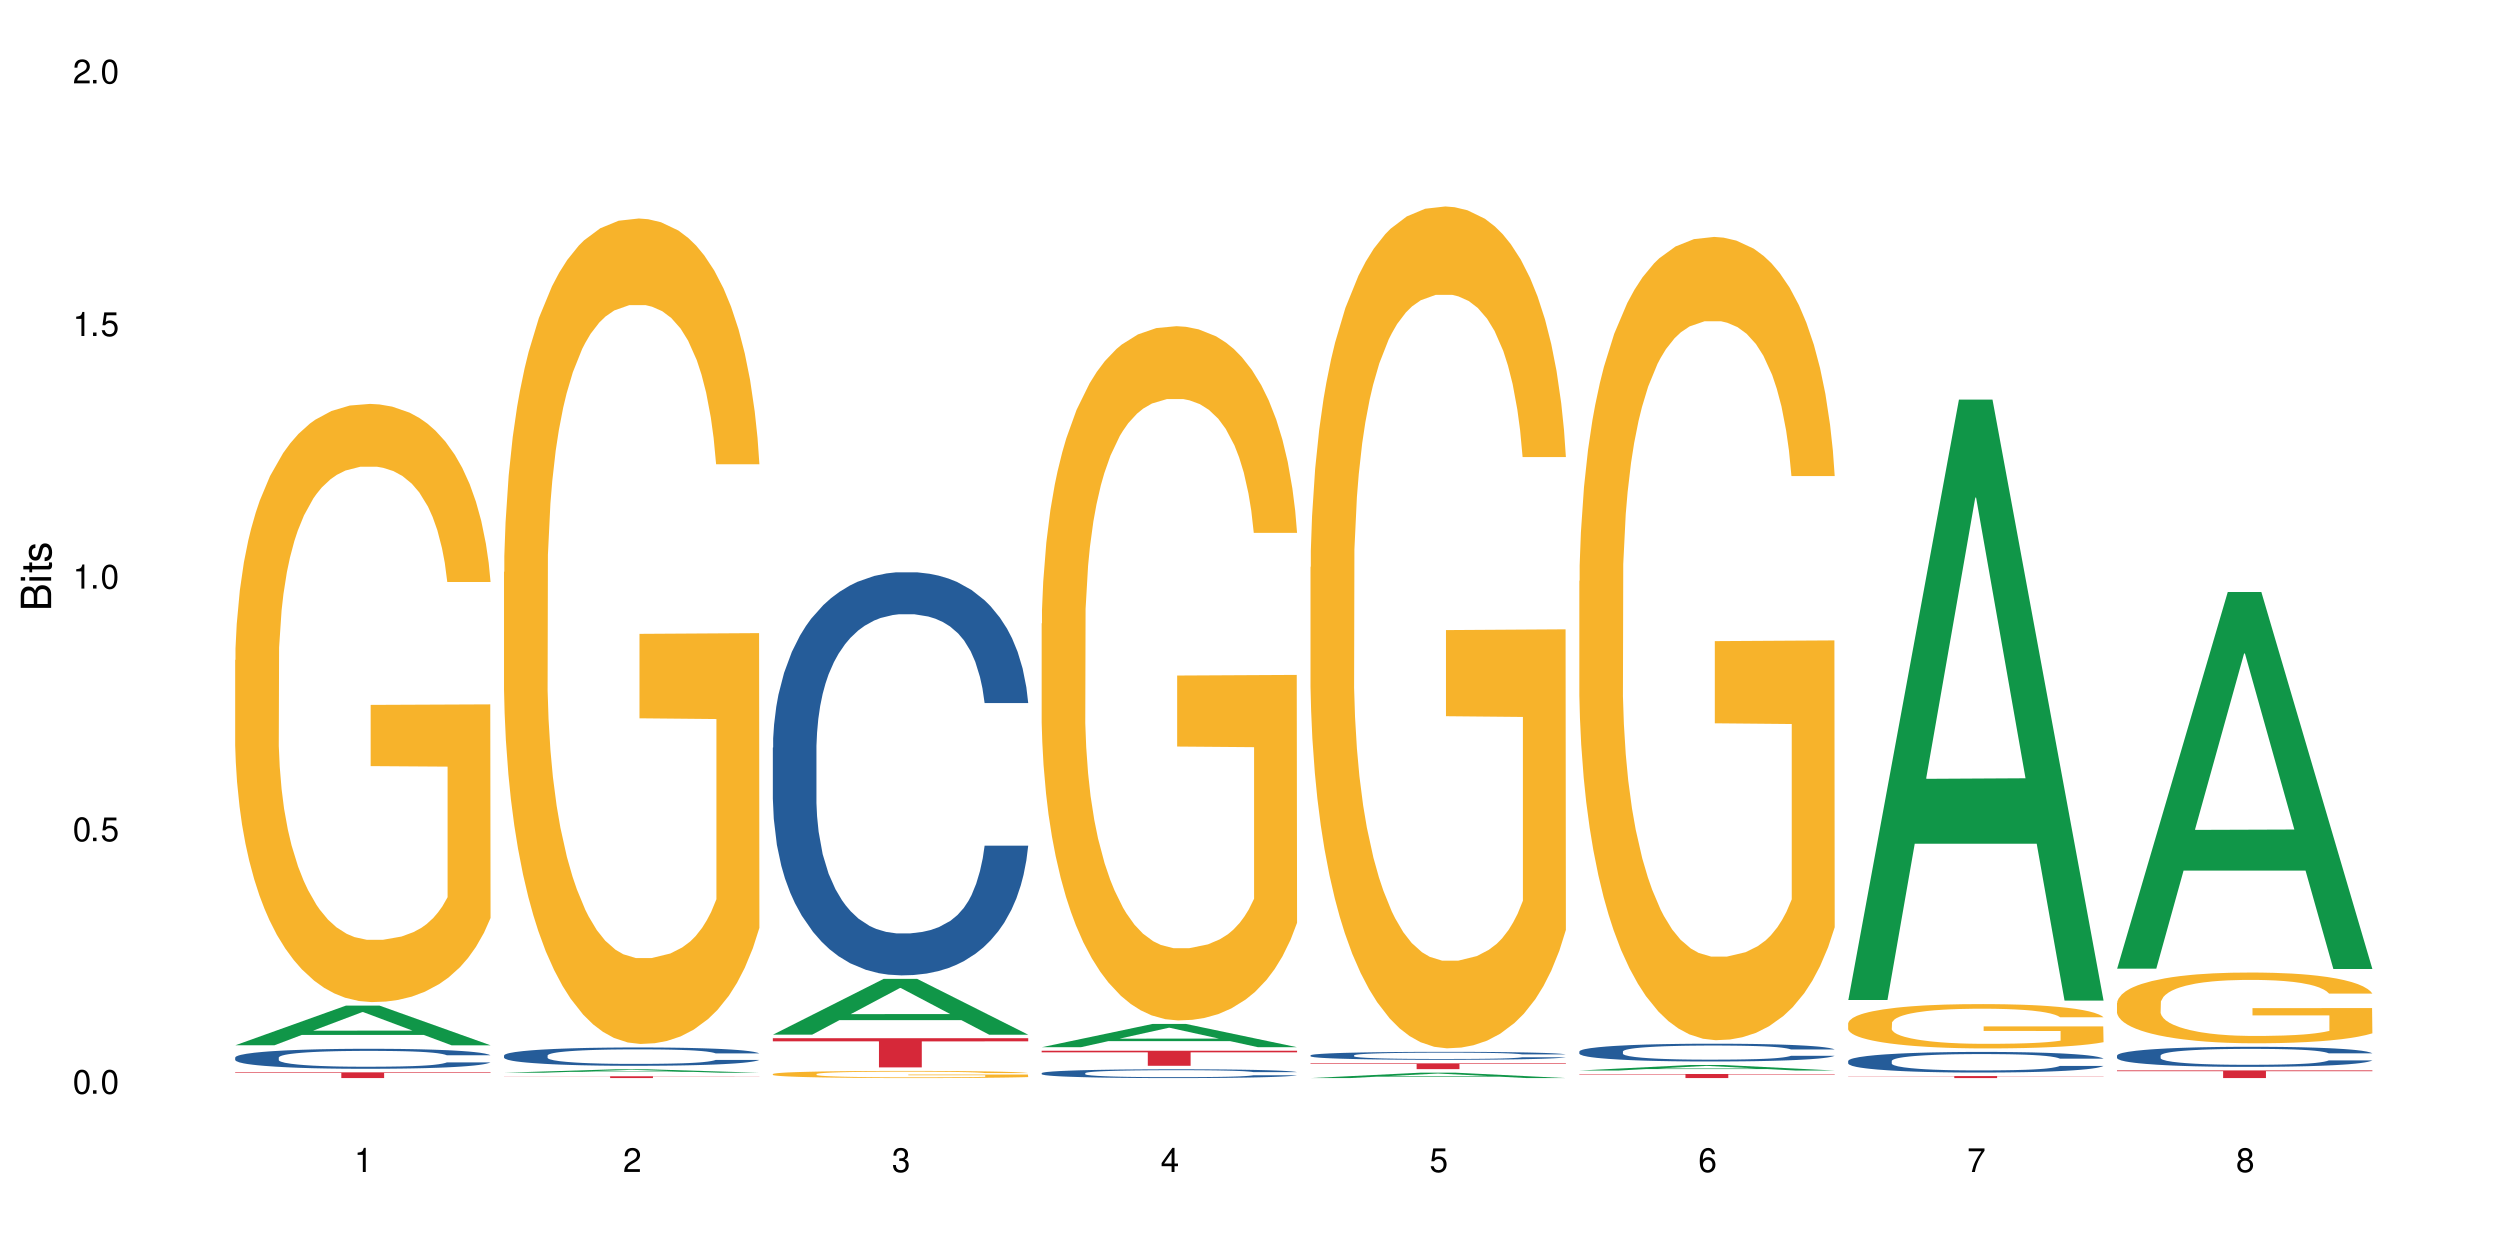 <?xml version="1.0" encoding="UTF-8"?>
<svg xmlns="http://www.w3.org/2000/svg" xmlns:xlink="http://www.w3.org/1999/xlink" width="720" height="360" viewBox="0 0 720 360">
<defs>
<g>
<g id="glyph-0-0">
</g>
<g id="glyph-0-1">
<path d="M 2.641 -6.938 C 2 -6.938 1.422 -6.656 1.078 -6.172 C 0.641 -5.562 0.406 -4.641 0.406 -3.359 C 0.406 -1.016 1.188 0.219 2.641 0.219 C 4.078 0.219 4.859 -1.016 4.859 -3.297 C 4.859 -4.641 4.656 -5.547 4.203 -6.172 C 3.844 -6.656 3.281 -6.938 2.641 -6.938 Z M 2.641 -6.188 C 3.547 -6.188 4 -5.25 4 -3.375 C 4 -1.406 3.562 -0.484 2.625 -0.484 C 1.734 -0.484 1.281 -1.438 1.281 -3.344 C 1.281 -5.25 1.734 -6.188 2.641 -6.188 Z M 2.641 -6.188 "/>
</g>
<g id="glyph-0-2">
<path d="M 1.828 -1 L 0.828 -1 L 0.828 0 L 1.828 0 Z M 1.828 -1 "/>
</g>
<g id="glyph-0-3">
<path d="M 4.562 -6.797 L 1.062 -6.797 L 0.547 -3.094 L 1.328 -3.094 C 1.719 -3.562 2.047 -3.734 2.578 -3.734 C 3.484 -3.734 4.062 -3.109 4.062 -2.094 C 4.062 -1.125 3.484 -0.531 2.578 -0.531 C 1.828 -0.531 1.375 -0.906 1.188 -1.672 L 0.328 -1.672 C 0.453 -1.109 0.547 -0.844 0.75 -0.594 C 1.125 -0.078 1.828 0.219 2.594 0.219 C 3.969 0.219 4.922 -0.781 4.922 -2.219 C 4.922 -3.562 4.031 -4.484 2.719 -4.484 C 2.25 -4.484 1.859 -4.359 1.469 -4.062 L 1.734 -5.969 L 4.562 -5.969 Z M 4.562 -6.797 "/>
</g>
<g id="glyph-0-4">
<path d="M 2.484 -4.938 L 2.484 0 L 3.328 0 L 3.328 -6.938 L 2.766 -6.938 C 2.469 -5.875 2.281 -5.734 0.984 -5.562 L 0.984 -4.938 Z M 2.484 -4.938 "/>
</g>
<g id="glyph-0-5">
<path d="M 4.859 -0.828 L 1.281 -0.828 C 1.359 -1.406 1.672 -1.781 2.5 -2.281 L 3.469 -2.828 C 4.406 -3.344 4.906 -4.062 4.906 -4.906 C 4.906 -5.484 4.672 -6.031 4.266 -6.406 C 3.859 -6.766 3.375 -6.938 2.719 -6.938 C 1.859 -6.938 1.219 -6.625 0.844 -6.031 C 0.609 -5.672 0.5 -5.234 0.484 -4.531 L 1.328 -4.531 C 1.359 -5.016 1.406 -5.281 1.531 -5.516 C 1.75 -5.938 2.188 -6.203 2.703 -6.203 C 3.469 -6.203 4.031 -5.641 4.031 -4.891 C 4.031 -4.344 3.719 -3.859 3.125 -3.516 L 2.234 -3 C 0.812 -2.172 0.406 -1.531 0.328 -0.016 L 4.859 -0.016 Z M 4.859 -0.828 "/>
</g>
<g id="glyph-0-6">
<path d="M 2.125 -3.188 L 2.578 -3.188 C 3.5 -3.188 3.984 -2.766 3.984 -1.922 C 3.984 -1.062 3.469 -0.531 2.594 -0.531 C 1.656 -0.531 1.203 -1 1.156 -2.016 L 0.312 -2.016 C 0.344 -1.453 0.438 -1.094 0.609 -0.781 C 0.953 -0.109 1.625 0.219 2.547 0.219 C 3.953 0.219 4.859 -0.625 4.859 -1.938 C 4.859 -2.828 4.516 -3.297 3.703 -3.594 C 4.344 -3.844 4.656 -4.328 4.656 -5.031 C 4.656 -6.219 3.875 -6.938 2.578 -6.938 C 1.203 -6.938 0.484 -6.172 0.453 -4.703 L 1.297 -4.703 C 1.312 -5.125 1.344 -5.359 1.453 -5.578 C 1.641 -5.969 2.062 -6.203 2.594 -6.203 C 3.344 -6.203 3.797 -5.75 3.797 -5 C 3.797 -4.516 3.609 -4.219 3.25 -4.047 C 3.016 -3.953 2.703 -3.922 2.125 -3.906 Z M 2.125 -3.188 "/>
</g>
<g id="glyph-0-7">
<path d="M 3.141 -1.672 L 3.141 0 L 3.984 0 L 3.984 -1.672 L 4.984 -1.672 L 4.984 -2.438 L 3.984 -2.438 L 3.984 -6.938 L 3.359 -6.938 L 0.266 -2.578 L 0.266 -1.672 Z M 3.141 -2.438 L 1 -2.438 L 3.141 -5.5 Z M 3.141 -2.438 "/>
</g>
<g id="glyph-0-8">
<path d="M 4.781 -5.125 C 4.609 -6.266 3.891 -6.938 2.844 -6.938 C 2.094 -6.938 1.422 -6.578 1.031 -5.953 C 0.594 -5.266 0.406 -4.422 0.406 -3.172 C 0.406 -2 0.578 -1.25 0.984 -0.641 C 1.359 -0.078 1.953 0.219 2.703 0.219 C 3.984 0.219 4.922 -0.75 4.922 -2.094 C 4.922 -3.375 4.062 -4.281 2.844 -4.281 C 2.172 -4.281 1.641 -4.031 1.281 -3.516 C 1.281 -5.234 1.828 -6.188 2.797 -6.188 C 3.391 -6.188 3.797 -5.797 3.938 -5.125 Z M 2.734 -3.531 C 3.547 -3.531 4.062 -2.953 4.062 -2.031 C 4.062 -1.156 3.484 -0.531 2.703 -0.531 C 1.922 -0.531 1.328 -1.188 1.328 -2.078 C 1.328 -2.938 1.906 -3.531 2.734 -3.531 Z M 2.734 -3.531 "/>
</g>
<g id="glyph-0-9">
<path d="M 4.984 -6.797 L 0.438 -6.797 L 0.438 -5.969 L 4.109 -5.969 C 2.5 -3.656 1.828 -2.234 1.328 0 L 2.219 0 C 2.594 -2.172 3.453 -4.047 4.984 -6.094 Z M 4.984 -6.797 "/>
</g>
<g id="glyph-0-10">
<path d="M 3.75 -3.656 C 4.469 -4.094 4.688 -4.438 4.688 -5.078 C 4.688 -6.172 3.844 -6.938 2.641 -6.938 C 1.438 -6.938 0.594 -6.172 0.594 -5.094 C 0.594 -4.438 0.812 -4.094 1.516 -3.656 C 0.734 -3.266 0.359 -2.703 0.359 -1.922 C 0.359 -0.656 1.281 0.219 2.641 0.219 C 3.984 0.219 4.922 -0.656 4.922 -1.922 C 4.922 -2.703 4.531 -3.266 3.75 -3.656 Z M 2.641 -6.188 C 3.359 -6.188 3.812 -5.75 3.812 -5.062 C 3.812 -4.406 3.344 -3.984 2.641 -3.984 C 1.922 -3.984 1.453 -4.406 1.453 -5.078 C 1.453 -5.75 1.922 -6.188 2.641 -6.188 Z M 2.641 -3.266 C 3.484 -3.266 4.062 -2.719 4.062 -1.906 C 4.062 -1.078 3.484 -0.531 2.625 -0.531 C 1.797 -0.531 1.219 -1.094 1.219 -1.906 C 1.219 -2.719 1.781 -3.266 2.641 -3.266 Z M 2.641 -3.266 "/>
</g>
<g id="glyph-1-0">
</g>
<g id="glyph-1-1">
<path d="M 0 -0.953 L 0 -4.891 C 0 -5.719 -0.234 -6.344 -0.734 -6.797 C -1.188 -7.234 -1.812 -7.469 -2.5 -7.469 C -3.547 -7.469 -4.188 -7 -4.625 -5.875 C -4.984 -6.688 -5.625 -7.094 -6.531 -7.094 C -7.172 -7.094 -7.734 -6.859 -8.141 -6.391 C -8.562 -5.922 -8.75 -5.344 -8.75 -4.5 L -8.75 -0.953 Z M -4.984 -2.062 L -7.766 -2.062 L -7.766 -4.219 C -7.766 -4.844 -7.688 -5.203 -7.453 -5.5 C -7.219 -5.812 -6.859 -5.969 -6.375 -5.969 C -5.891 -5.969 -5.531 -5.812 -5.297 -5.5 C -5.062 -5.203 -4.984 -4.844 -4.984 -4.219 Z M -0.984 -2.062 L -4 -2.062 L -4 -4.781 C -4 -5.766 -3.438 -6.359 -2.484 -6.359 C -1.547 -6.359 -0.984 -5.766 -0.984 -4.781 Z M -0.984 -2.062 "/>
</g>
<g id="glyph-1-2">
<path d="M -6.281 -1.797 L -6.281 -0.797 L 0 -0.797 L 0 -1.797 Z M -8.75 -1.797 L -8.75 -0.797 L -7.484 -0.797 L -7.484 -1.797 Z M -8.75 -1.797 "/>
</g>
<g id="glyph-1-3">
<path d="M -6.281 -3.047 L -6.281 -2.016 L -8.016 -2.016 L -8.016 -1.016 L -6.281 -1.016 L -6.281 -0.172 L -5.469 -0.172 L -5.469 -1.016 L -0.719 -1.016 C -0.078 -1.016 0.281 -1.453 0.281 -2.234 C 0.281 -2.5 0.25 -2.719 0.188 -3.047 L -0.641 -3.047 C -0.609 -2.906 -0.594 -2.766 -0.594 -2.562 C -0.594 -2.141 -0.719 -2.016 -1.156 -2.016 L -5.469 -2.016 L -5.469 -3.047 Z M -6.281 -3.047 "/>
</g>
<g id="glyph-1-4">
<path d="M -4.531 -5.25 C -5.766 -5.25 -6.469 -4.422 -6.469 -2.969 C -6.469 -1.516 -5.719 -0.562 -4.547 -0.562 C -3.562 -0.562 -3.094 -1.062 -2.734 -2.562 L -2.516 -3.484 C -2.344 -4.188 -2.094 -4.469 -1.641 -4.469 C -1.047 -4.469 -0.641 -3.875 -0.641 -3 C -0.641 -2.453 -0.797 -2 -1.062 -1.75 C -1.25 -1.594 -1.422 -1.531 -1.875 -1.469 L -1.875 -0.406 C -0.422 -0.453 0.281 -1.266 0.281 -2.922 C 0.281 -4.5 -0.5 -5.516 -1.719 -5.516 C -2.656 -5.516 -3.172 -4.984 -3.469 -3.734 L -3.703 -2.766 C -3.891 -1.953 -4.156 -1.609 -4.594 -1.609 C -5.188 -1.609 -5.547 -2.125 -5.547 -2.938 C -5.547 -3.75 -5.203 -4.172 -4.531 -4.203 Z M -4.531 -5.25 "/>
</g>
</g>
</defs>
<rect x="-72" y="-36" width="864" height="432" fill="rgb(100%, 100%, 100%)" fill-opacity="1"/>
<path fill-rule="nonzero" fill="rgb(6.275%, 58.824%, 28.235%)" fill-opacity="1" d="M 67.73 301.035 L 67.809 301.027 L 99.637 289.613 L 109.301 289.613 L 141.281 301.047 L 130.047 301.047 L 122.031 298.062 L 86.906 298.062 L 79.047 301.035 L 67.73 301.035 L 90.285 296.828 L 118.809 296.816 L 104.586 291.48 L 104.43 291.469 L 104.27 291.504 L 90.207 296.816 L 90.285 296.828 Z M 67.73 301.035 "/>
<path fill-rule="nonzero" fill="rgb(14.51%, 36.078%, 60%)" fill-opacity="1" d="M 67.73 304.562 L 67.82 304.559 L 67.82 304.43 L 68.09 304.23 L 68.719 303.977 L 69.344 303.805 L 70.961 303.492 L 73.203 303.191 L 75.535 302.961 L 77.238 302.824 L 78.766 302.719 L 82.262 302.523 L 84.504 302.426 L 86.926 302.336 L 89.887 302.246 L 92.039 302.191 L 96.883 302.109 L 100.469 302.07 L 103.25 302.055 L 109.262 302.055 L 112.848 302.078 L 115.449 302.102 L 118.32 302.145 L 120.742 302.191 L 124.957 302.309 L 128.727 302.457 L 130.43 302.539 L 133.121 302.703 L 135.184 302.859 L 136.617 303 L 138.234 303.191 L 139.668 303.43 L 140.746 303.699 L 141.281 303.926 L 128.727 303.926 L 128.098 303.715 L 127.379 303.551 L 126.035 303.336 L 124.688 303.184 L 122.805 303.031 L 121.102 302.93 L 118.77 302.828 L 116.707 302.766 L 114.555 302.719 L 112.488 302.688 L 108.543 302.656 L 103.969 302.656 L 102.266 302.668 L 98.766 302.707 L 96.883 302.746 L 94.191 302.82 L 92.309 302.887 L 90.066 302.992 L 88.539 303.082 L 86.656 303.219 L 85.312 303.34 L 83.785 303.516 L 82.891 303.645 L 82.082 303.793 L 81.363 303.969 L 80.828 304.152 L 80.469 304.348 L 80.289 304.535 L 80.289 305.352 L 80.469 305.543 L 80.918 305.762 L 82.082 306.086 L 83.785 306.363 L 85.762 306.586 L 87.645 306.742 L 88.719 306.816 L 90.156 306.902 L 92.398 307.004 L 95.629 307.109 L 97.512 307.152 L 100.383 307.195 L 103.34 307.215 L 107.289 307.215 L 110.785 307.195 L 113.117 307.168 L 115.539 307.129 L 118.859 307.039 L 120.922 306.953 L 122.715 306.852 L 124.062 306.754 L 124.957 306.668 L 126.305 306.504 L 127.379 306.328 L 128.188 306.141 L 128.727 305.965 L 141.281 305.965 L 140.746 306.172 L 139.938 306.379 L 139.129 306.531 L 137.875 306.715 L 136.441 306.879 L 134.375 307.062 L 132.672 307.184 L 130.43 307.316 L 128.367 307.418 L 126.125 307.508 L 122.805 307.613 L 120.652 307.664 L 118.32 307.711 L 115.539 307.754 L 112.043 307.789 L 108.273 307.812 L 104.777 307.816 L 101.008 307.805 L 98.227 307.785 L 94.551 307.738 L 89.977 307.645 L 86.656 307.543 L 84.055 307.441 L 81.812 307.336 L 79.301 307.195 L 76.074 306.965 L 74.098 306.785 L 72.754 306.637 L 71.23 306.434 L 70.152 306.246 L 68.898 305.953 L 68 305.578 L 67.73 305.289 Z M 67.73 304.562 "/>
<path fill-rule="nonzero" fill="rgb(96.863%, 70.196%, 16.863%)" fill-opacity="1" d="M 67.73 190.113 L 67.82 189.953 L 67.82 186.809 L 68.18 179.727 L 69.078 169.973 L 70.242 161.949 L 71.5 155.656 L 72.305 152.352 L 73.652 147.629 L 74.816 144.168 L 77.777 137.09 L 81.543 130.48 L 83.609 127.648 L 85.941 124.973 L 89.258 121.984 L 90.785 120.883 L 95.449 118.367 L 100.738 116.793 L 106.57 116.32 L 109.262 116.477 L 112.938 117.105 L 117.961 118.84 L 120.832 120.41 L 123.074 121.984 L 125.406 124.031 L 128.277 127.176 L 130.969 130.953 L 133.121 134.73 L 135.273 139.449 L 137.066 144.484 L 138.594 149.992 L 139.938 156.598 L 140.746 162.105 L 141.281 167.613 L 128.816 167.613 L 128.098 162.105 L 127.289 157.859 L 125.945 152.664 L 124.598 148.891 L 123.254 145.898 L 120.742 141.809 L 118.59 139.293 L 115.898 137.09 L 113.297 135.672 L 110.336 134.73 L 108.543 134.414 L 103.789 134.414 L 99.484 135.516 L 96.973 136.773 L 95.18 138.035 L 92.668 140.395 L 91.141 142.281 L 90.246 143.539 L 87.555 148.418 L 85.762 152.824 L 84.773 155.812 L 83.52 160.531 L 82.621 164.781 L 81.633 171.074 L 81.098 175.793 L 80.379 186.492 L 80.289 214.812 L 80.559 220.793 L 81.098 227.242 L 81.812 232.906 L 82.891 238.887 L 83.965 243.449 L 85.852 249.586 L 87.465 253.676 L 88.719 256.352 L 91.141 260.598 L 92.129 262.016 L 94.461 264.848 L 96.883 267.051 L 99.844 268.938 L 102.086 269.883 L 105.672 270.668 L 110.246 270.668 L 115.629 269.723 L 119.039 268.465 L 121.371 267.207 L 122.895 266.105 L 124.777 264.375 L 126.125 262.801 L 127.379 261.07 L 128.906 258.395 L 128.906 220.793 L 106.75 220.637 L 106.75 203.012 L 141.195 202.855 L 141.281 264.375 L 139.398 268.621 L 137.066 272.715 L 134.824 275.859 L 132.492 278.535 L 129.176 281.523 L 126.484 283.414 L 122.355 285.617 L 118.59 287.031 L 114.645 287.977 L 111.145 288.449 L 107.02 288.605 L 103.34 288.289 L 99.395 287.348 L 96.254 286.086 L 93.383 284.516 L 90.516 282.469 L 86.926 279.164 L 84.594 276.488 L 82.172 273.188 L 79.75 269.254 L 77.598 265.004 L 76.164 261.699 L 74.727 257.926 L 73.203 253.203 L 71.766 247.855 L 70.691 242.977 L 69.703 237.469 L 68.988 232.277 L 68.27 225.199 L 67.91 219.535 L 67.73 214.656 Z M 67.73 190.113 "/>
<path fill-rule="nonzero" fill="rgb(83.922%, 15.686%, 22.353%)" fill-opacity="1" d="M 67.73 308.824 L 141.281 308.824 L 141.281 309.004 L 110.629 309.004 L 110.629 310.488 L 98.297 310.488 L 98.297 309.008 L 98.117 309.004 L 67.73 309.004 Z M 67.73 308.824 "/>
<path fill-rule="nonzero" fill="rgb(6.275%, 58.824%, 28.235%)" fill-opacity="1" d="M 145.156 308.949 L 145.234 308.945 L 177.059 307.957 L 186.723 307.957 L 218.707 308.949 L 207.469 308.949 L 199.453 308.691 L 164.328 308.691 L 156.469 308.949 L 145.156 308.949 L 167.707 308.582 L 196.23 308.582 L 182.008 308.121 L 181.695 308.121 L 167.629 308.582 L 167.707 308.582 Z M 145.156 308.949 "/>
<path fill-rule="nonzero" fill="rgb(14.51%, 36.078%, 60%)" fill-opacity="1" d="M 145.156 303.969 L 145.242 303.965 L 145.242 303.848 L 145.512 303.664 L 146.141 303.434 L 146.77 303.273 L 148.383 302.988 L 150.625 302.715 L 152.957 302.504 L 154.664 302.379 L 156.188 302.281 L 159.684 302.102 L 161.93 302.012 L 164.352 301.93 L 167.309 301.848 L 169.461 301.797 L 174.305 301.723 L 177.895 301.688 L 180.676 301.672 L 186.684 301.672 L 190.273 301.691 L 192.875 301.715 L 195.742 301.754 L 198.164 301.797 L 202.383 301.906 L 206.148 302.039 L 207.852 302.117 L 210.543 302.266 L 212.605 302.41 L 214.043 302.535 L 215.656 302.715 L 217.094 302.934 L 218.168 303.18 L 218.707 303.387 L 206.148 303.387 L 205.52 303.191 L 204.805 303.043 L 203.457 302.844 L 202.113 302.707 L 200.23 302.566 L 198.523 302.473 L 196.191 302.383 L 194.129 302.324 L 191.977 302.281 L 189.914 302.25 L 185.969 302.223 L 181.391 302.223 L 179.688 302.234 L 176.191 302.27 L 174.305 302.305 L 171.613 302.371 L 169.73 302.434 L 167.488 302.531 L 165.965 302.613 L 164.082 302.738 L 162.734 302.852 L 161.211 303.008 L 160.312 303.129 L 159.508 303.266 L 158.789 303.426 L 158.25 303.594 L 157.891 303.77 L 157.711 303.945 L 157.711 304.691 L 157.891 304.867 L 158.34 305.07 L 159.508 305.363 L 161.211 305.621 L 163.184 305.82 L 165.066 305.965 L 166.145 306.035 L 167.578 306.113 L 169.82 306.207 L 173.051 306.305 L 174.934 306.344 L 177.805 306.383 L 180.766 306.402 L 184.711 306.402 L 188.211 306.383 L 190.543 306.355 L 192.965 306.32 L 196.281 306.238 L 198.344 306.16 L 200.141 306.066 L 201.484 305.977 L 202.383 305.898 L 203.727 305.75 L 204.805 305.586 L 205.609 305.418 L 206.148 305.254 L 218.707 305.254 L 218.168 305.445 L 217.359 305.633 L 216.555 305.773 L 215.297 305.941 L 213.863 306.094 L 211.801 306.262 L 210.094 306.371 L 207.852 306.492 L 205.789 306.586 L 203.547 306.668 L 200.23 306.762 L 198.074 306.812 L 195.742 306.855 L 192.965 306.895 L 189.465 306.926 L 185.699 306.945 L 182.199 306.949 L 178.434 306.941 L 175.652 306.922 L 171.973 306.879 L 167.398 306.793 L 164.082 306.699 L 161.48 306.609 L 159.238 306.512 L 156.727 306.383 L 153.496 306.168 L 151.523 306.004 L 150.176 305.871 L 148.652 305.684 L 147.574 305.512 L 146.32 305.242 L 145.422 304.902 L 145.156 304.637 Z M 145.156 303.969 "/>
<path fill-rule="nonzero" fill="rgb(96.863%, 70.196%, 16.863%)" fill-opacity="1" d="M 145.156 164.75 L 145.242 164.531 L 145.242 160.188 L 145.602 150.418 L 146.5 136.957 L 147.664 125.883 L 148.922 117.199 L 149.73 112.641 L 151.074 106.125 L 152.242 101.352 L 155.199 91.578 L 158.969 82.461 L 161.031 78.551 L 163.363 74.863 L 166.684 70.734 L 168.207 69.215 L 172.871 65.742 L 178.164 63.57 L 183.992 62.922 L 186.684 63.137 L 190.363 64.004 L 195.387 66.395 L 198.254 68.566 L 200.496 70.734 L 202.828 73.559 L 205.699 77.902 L 208.391 83.113 L 210.543 88.324 L 212.695 94.836 L 214.492 101.785 L 216.016 109.383 L 217.359 118.504 L 218.168 126.102 L 218.707 133.699 L 206.238 133.699 L 205.52 126.102 L 204.715 120.238 L 203.367 113.074 L 202.023 107.863 L 200.676 103.738 L 198.164 98.094 L 196.012 94.621 L 193.32 91.578 L 190.723 89.625 L 187.762 88.324 L 185.969 87.887 L 181.211 87.887 L 176.906 89.41 L 174.395 91.145 L 172.602 92.883 L 170.09 96.141 L 168.566 98.746 L 167.668 100.48 L 164.977 107.211 L 163.184 113.293 L 162.195 117.418 L 160.941 123.93 L 160.043 129.793 L 159.059 138.477 L 158.52 144.992 L 157.801 159.754 L 157.711 198.836 L 157.98 207.086 L 158.52 215.988 L 159.238 223.805 L 160.312 232.055 L 161.391 238.352 L 163.273 246.82 L 164.887 252.465 L 166.145 256.156 L 168.566 262.02 L 169.551 263.973 L 171.883 267.879 L 174.305 270.918 L 177.266 273.523 L 179.508 274.828 L 183.098 275.914 L 187.672 275.914 L 193.055 274.609 L 196.461 272.875 L 198.793 271.137 L 200.32 269.617 L 202.203 267.227 L 203.547 265.059 L 204.805 262.668 L 206.328 258.977 L 206.328 207.086 L 184.172 206.871 L 184.172 182.551 L 218.617 182.336 L 218.707 267.227 L 216.824 273.09 L 214.492 278.734 L 212.25 283.078 L 209.918 286.77 L 206.598 290.895 L 203.906 293.5 L 199.781 296.539 L 196.012 298.492 L 192.066 299.797 L 188.566 300.449 L 184.441 300.664 L 180.766 300.23 L 176.816 298.926 L 173.68 297.191 L 170.809 295.02 L 167.938 292.195 L 164.352 287.637 L 162.016 283.945 L 159.594 279.387 L 157.172 273.961 L 155.02 268.098 L 153.586 263.539 L 152.152 258.328 L 150.625 251.812 L 149.191 244.43 L 148.113 237.699 L 147.129 230.102 L 146.41 222.938 L 145.691 213.164 L 145.332 205.352 L 145.156 198.617 Z M 145.156 164.75 "/>
<path fill-rule="nonzero" fill="rgb(83.922%, 15.686%, 22.353%)" fill-opacity="1" d="M 145.156 309.957 L 218.707 309.957 L 218.707 310.012 L 188.051 310.016 L 188.051 310.488 L 175.719 310.488 L 175.719 310.016 L 175.539 310.012 L 145.156 310.012 Z M 145.156 309.957 "/>
<path fill-rule="nonzero" fill="rgb(6.275%, 58.824%, 28.235%)" fill-opacity="1" d="M 222.578 297.984 L 222.656 297.969 L 254.48 281.922 L 264.148 281.922 L 296.129 298 L 284.895 298 L 276.879 293.805 L 241.75 293.805 L 233.895 297.984 L 222.578 297.984 L 245.129 292.066 L 273.656 292.051 L 259.434 284.547 L 259.273 284.531 L 259.117 284.578 L 245.051 292.051 L 245.129 292.066 Z M 222.578 297.984 "/>
<path fill-rule="nonzero" fill="rgb(14.51%, 36.078%, 60%)" fill-opacity="1" d="M 222.578 215.332 L 222.668 215.227 L 222.668 212.68 L 222.938 208.648 L 223.562 203.555 L 224.191 200.055 L 225.809 193.793 L 228.051 187.742 L 230.383 183.074 L 232.086 180.316 L 233.609 178.191 L 237.109 174.266 L 239.352 172.25 L 241.773 170.445 L 244.734 168.645 L 246.887 167.582 L 251.73 165.883 L 255.316 165.141 L 258.098 164.824 L 264.109 164.824 L 267.695 165.246 L 270.297 165.777 L 273.168 166.625 L 275.59 167.582 L 279.805 169.918 L 283.57 172.887 L 285.277 174.586 L 287.969 177.875 L 290.031 181.059 L 291.465 183.816 L 293.082 187.742 L 294.516 192.52 L 295.59 197.93 L 296.129 202.492 L 283.57 202.492 L 282.945 198.25 L 282.227 194.961 L 280.883 190.609 L 279.535 187.531 L 277.652 184.453 L 275.949 182.438 L 273.617 180.422 L 271.551 179.148 L 269.398 178.191 L 267.336 177.555 L 263.391 176.918 L 258.816 176.918 L 257.109 177.133 L 253.613 177.98 L 251.73 178.723 L 249.039 180.211 L 247.156 181.59 L 244.914 183.711 L 243.387 185.516 L 241.504 188.273 L 240.16 190.715 L 238.633 194.215 L 237.738 196.871 L 236.93 199.84 L 236.211 203.344 L 235.672 207.055 L 235.316 210.984 L 235.137 214.805 L 235.137 231.25 L 235.316 235.07 L 235.762 239.527 L 236.93 246 L 238.633 251.625 L 240.605 256.082 L 242.492 259.266 L 243.566 260.75 L 245.004 262.449 L 247.246 264.57 L 250.473 266.691 L 252.355 267.543 L 255.227 268.391 L 258.188 268.816 L 262.133 268.816 L 265.633 268.391 L 267.965 267.859 L 270.387 267.012 L 273.707 265.207 L 275.77 263.508 L 277.562 261.492 L 278.906 259.477 L 279.805 257.781 L 281.148 254.488 L 282.227 250.883 L 283.035 247.168 L 283.57 243.559 L 296.129 243.559 L 295.59 247.805 L 294.785 251.941 L 293.977 255.02 L 292.723 258.734 L 291.285 262.023 L 289.223 265.738 L 287.52 268.18 L 285.277 270.832 L 283.215 272.848 L 280.973 274.652 L 277.652 276.773 L 275.5 277.836 L 273.168 278.789 L 270.387 279.641 L 266.887 280.383 L 263.121 280.805 L 259.621 280.914 L 255.855 280.699 L 253.074 280.277 L 249.398 279.32 L 244.824 277.41 L 241.504 275.395 L 238.902 273.379 L 236.66 271.258 L 234.148 268.391 L 230.918 263.723 L 228.945 260.113 L 227.602 257.145 L 226.074 253.004 L 225 249.289 L 223.742 243.348 L 222.848 235.812 L 222.578 229.977 Z M 222.578 215.332 "/>
<path fill-rule="nonzero" fill="rgb(96.863%, 70.196%, 16.863%)" fill-opacity="1" d="M 222.578 309.309 L 222.668 309.309 L 222.668 309.27 L 223.027 309.184 L 223.922 309.066 L 225.09 308.973 L 226.344 308.895 L 227.152 308.855 L 228.496 308.801 L 229.664 308.758 L 232.625 308.676 L 236.391 308.594 L 238.453 308.562 L 240.785 308.527 L 244.105 308.492 L 245.629 308.48 L 250.293 308.449 L 255.586 308.43 L 261.418 308.426 L 264.109 308.426 L 267.785 308.434 L 272.809 308.457 L 275.68 308.473 L 277.922 308.492 L 280.254 308.52 L 283.125 308.555 L 285.816 308.602 L 287.969 308.645 L 290.121 308.703 L 291.914 308.762 L 293.438 308.828 L 294.785 308.906 L 295.59 308.973 L 296.129 309.039 L 283.66 309.039 L 282.945 308.973 L 282.137 308.922 L 280.793 308.859 L 279.445 308.816 L 278.102 308.781 L 275.59 308.73 L 273.438 308.699 L 270.746 308.676 L 268.145 308.656 L 265.184 308.645 L 263.391 308.641 L 258.637 308.641 L 254.332 308.656 L 251.82 308.672 L 250.023 308.684 L 247.512 308.715 L 245.988 308.734 L 245.094 308.75 L 242.402 308.809 L 240.605 308.863 L 239.621 308.898 L 238.363 308.953 L 237.469 309.004 L 236.48 309.082 L 235.941 309.137 L 235.227 309.266 L 235.137 309.605 L 235.406 309.676 L 235.941 309.754 L 236.66 309.82 L 237.738 309.895 L 238.812 309.949 L 240.695 310.02 L 242.312 310.07 L 243.566 310.102 L 245.988 310.152 L 246.977 310.168 L 249.309 310.203 L 251.73 310.23 L 254.691 310.254 L 256.934 310.266 L 260.52 310.273 L 265.094 310.273 L 270.477 310.262 L 273.887 310.246 L 276.219 310.23 L 277.742 310.219 L 279.625 310.199 L 280.973 310.18 L 282.227 310.16 L 283.75 310.125 L 283.75 309.676 L 261.598 309.676 L 261.598 309.465 L 296.039 309.461 L 296.129 310.199 L 294.246 310.25 L 291.914 310.297 L 289.672 310.336 L 287.34 310.367 L 284.02 310.402 L 281.328 310.426 L 277.203 310.453 L 273.438 310.469 L 269.488 310.48 L 265.992 310.484 L 261.867 310.488 L 258.188 310.484 L 254.242 310.473 L 251.102 310.457 L 248.23 310.438 L 245.359 310.414 L 241.773 310.375 L 239.441 310.344 L 237.02 310.305 L 234.598 310.258 L 232.445 310.207 L 231.008 310.168 L 229.574 310.121 L 228.051 310.062 L 226.613 310 L 225.539 309.941 L 224.551 309.875 L 223.832 309.812 L 223.117 309.73 L 222.758 309.66 L 222.578 309.602 Z M 222.578 309.309 "/>
<path fill-rule="nonzero" fill="rgb(83.922%, 15.686%, 22.353%)" fill-opacity="1" d="M 222.578 299.008 L 296.129 299.008 L 296.129 299.91 L 265.477 299.918 L 265.477 307.418 L 253.141 307.418 L 253.141 299.926 L 252.965 299.91 L 222.578 299.91 Z M 222.578 299.008 "/>
<path fill-rule="nonzero" fill="rgb(6.275%, 58.824%, 28.235%)" fill-opacity="1" d="M 300 301.594 L 300.078 301.59 L 331.906 294.898 L 341.57 294.898 L 373.555 301.602 L 362.316 301.602 L 354.301 299.852 L 319.176 299.852 L 311.316 301.594 L 300 301.594 L 322.555 299.129 L 351.078 299.121 L 336.855 295.996 L 336.699 295.988 L 336.543 296.008 L 322.477 299.121 L 322.555 299.129 Z M 300 301.594 "/>
<path fill-rule="nonzero" fill="rgb(14.51%, 36.078%, 60%)" fill-opacity="1" d="M 300 309.055 L 300.09 309.055 L 300.09 309 L 300.359 308.91 L 300.988 308.801 L 301.617 308.723 L 303.23 308.586 L 305.473 308.453 L 307.805 308.352 L 309.508 308.293 L 311.035 308.246 L 314.531 308.16 L 316.773 308.117 L 319.195 308.078 L 322.156 308.035 L 324.309 308.012 L 329.152 307.977 L 332.742 307.961 L 335.52 307.953 L 341.531 307.953 L 345.117 307.961 L 347.719 307.973 L 350.59 307.992 L 353.012 308.012 L 357.227 308.066 L 360.996 308.129 L 362.699 308.168 L 365.391 308.238 L 367.453 308.309 L 368.891 308.367 L 370.504 308.453 L 371.938 308.559 L 373.016 308.676 L 373.555 308.777 L 360.996 308.777 L 360.367 308.684 L 359.648 308.613 L 358.305 308.516 L 356.961 308.449 L 355.074 308.383 L 353.371 308.34 L 351.039 308.293 L 348.977 308.266 L 346.824 308.246 L 344.762 308.23 L 340.812 308.219 L 336.238 308.219 L 334.535 308.223 L 331.035 308.242 L 329.152 308.258 L 326.461 308.289 L 324.578 308.32 L 322.336 308.367 L 320.812 308.406 L 318.926 308.465 L 317.582 308.52 L 316.059 308.594 L 315.16 308.652 L 314.352 308.719 L 313.637 308.793 L 313.098 308.875 L 312.738 308.961 L 312.559 309.043 L 312.559 309.402 L 312.738 309.488 L 313.188 309.586 L 314.352 309.727 L 316.059 309.848 L 318.031 309.945 L 319.914 310.016 L 320.992 310.047 L 322.426 310.086 L 324.668 310.133 L 327.898 310.176 L 329.781 310.195 L 332.652 310.215 L 335.609 310.223 L 339.559 310.223 L 343.055 310.215 L 345.387 310.203 L 347.809 310.184 L 351.129 310.145 L 353.191 310.109 L 354.984 310.062 L 356.332 310.02 L 357.227 309.984 L 358.574 309.91 L 359.648 309.832 L 360.457 309.75 L 360.996 309.672 L 373.555 309.672 L 373.016 309.766 L 372.207 309.855 L 371.402 309.922 L 370.145 310.004 L 368.711 310.074 L 366.645 310.156 L 364.941 310.211 L 362.699 310.27 L 360.637 310.312 L 358.395 310.352 L 355.074 310.398 L 352.922 310.422 L 350.59 310.441 L 347.809 310.461 L 344.312 310.477 L 340.543 310.484 L 337.047 310.488 L 333.277 310.484 L 330.5 310.473 L 326.82 310.453 L 322.246 310.41 L 318.926 310.367 L 316.324 310.324 L 314.082 310.277 L 311.57 310.215 L 308.344 310.113 L 306.371 310.035 L 305.023 309.969 L 303.5 309.879 L 302.422 309.797 L 301.168 309.668 L 300.27 309.504 L 300 309.375 Z M 300 309.055 "/>
<path fill-rule="nonzero" fill="rgb(96.863%, 70.196%, 16.863%)" fill-opacity="1" d="M 300 179.582 L 300.09 179.398 L 300.09 175.746 L 300.449 167.527 L 301.348 156.207 L 302.512 146.895 L 303.77 139.59 L 304.574 135.754 L 305.922 130.277 L 307.086 126.262 L 310.047 118.043 L 313.816 110.375 L 315.879 107.086 L 318.211 103.98 L 321.527 100.512 L 323.055 99.234 L 327.719 96.312 L 333.012 94.488 L 338.84 93.938 L 341.531 94.121 L 345.207 94.852 L 350.23 96.859 L 353.102 98.688 L 355.344 100.512 L 357.676 102.887 L 360.547 106.539 L 363.238 110.922 L 365.391 115.305 L 367.543 120.781 L 369.336 126.625 L 370.863 133.016 L 372.207 140.688 L 373.016 147.078 L 373.555 153.469 L 361.086 153.469 L 360.367 147.078 L 359.559 142.145 L 358.215 136.121 L 356.871 131.738 L 355.523 128.27 L 353.012 123.52 L 350.859 120.598 L 348.168 118.043 L 345.566 116.398 L 342.609 115.305 L 340.812 114.938 L 336.059 114.938 L 331.754 116.215 L 329.242 117.676 L 327.449 119.137 L 324.938 121.879 L 323.414 124.07 L 322.516 125.531 L 319.824 131.191 L 318.031 136.305 L 317.043 139.773 L 315.789 145.25 L 314.891 150.18 L 313.902 157.484 L 313.367 162.965 L 312.648 175.379 L 312.559 208.25 L 312.828 215.188 L 313.367 222.676 L 314.082 229.25 L 315.16 236.188 L 316.234 241.484 L 318.121 248.605 L 319.734 253.352 L 320.992 256.457 L 323.414 261.387 L 324.398 263.031 L 326.73 266.316 L 329.152 268.875 L 332.113 271.066 L 334.355 272.16 L 337.941 273.074 L 342.52 273.074 L 347.898 271.977 L 351.309 270.52 L 353.641 269.059 L 355.164 267.777 L 357.047 265.77 L 358.395 263.945 L 359.648 261.934 L 361.176 258.832 L 361.176 215.188 L 339.02 215.004 L 339.02 194.555 L 373.465 194.371 L 373.555 265.77 L 371.668 270.699 L 369.336 275.449 L 367.094 279.102 L 364.762 282.203 L 361.445 285.672 L 358.754 287.863 L 354.629 290.422 L 350.859 292.066 L 346.914 293.16 L 343.414 293.707 L 339.289 293.891 L 335.609 293.527 L 331.664 292.43 L 328.523 290.969 L 325.656 289.145 L 322.785 286.77 L 319.195 282.934 L 316.863 279.832 L 314.441 275.996 L 312.02 271.43 L 309.867 266.5 L 308.434 262.664 L 306.996 258.281 L 305.473 252.805 L 304.039 246.598 L 302.961 240.938 L 301.973 234.543 L 301.258 228.52 L 300.539 220.301 L 300.18 213.727 L 300 208.066 Z M 300 179.582 "/>
<path fill-rule="nonzero" fill="rgb(83.922%, 15.686%, 22.353%)" fill-opacity="1" d="M 300 302.609 L 373.555 302.609 L 373.555 303.074 L 342.898 303.078 L 342.898 306.945 L 330.566 306.945 L 330.566 303.082 L 330.387 303.074 L 300 303.074 Z M 300 302.609 "/>
<path fill-rule="nonzero" fill="rgb(6.275%, 58.824%, 28.235%)" fill-opacity="1" d="M 377.426 310.488 L 377.504 310.484 L 409.328 308.922 L 418.992 308.922 L 450.977 310.488 L 439.738 310.488 L 431.723 310.078 L 396.598 310.078 L 388.738 310.488 L 377.426 310.488 L 399.977 309.91 L 428.504 309.91 L 414.277 309.18 L 414.121 309.176 L 413.965 309.18 L 399.898 309.91 L 399.977 309.91 Z M 377.426 310.488 "/>
<path fill-rule="nonzero" fill="rgb(14.51%, 36.078%, 60%)" fill-opacity="1" d="M 377.426 303.93 L 377.516 303.926 L 377.516 303.875 L 377.781 303.797 L 378.41 303.695 L 379.039 303.625 L 380.652 303.504 L 382.895 303.383 L 385.227 303.289 L 386.934 303.234 L 388.457 303.195 L 391.957 303.117 L 394.199 303.078 L 396.621 303.039 L 399.578 303.004 L 401.734 302.984 L 406.574 302.949 L 410.164 302.938 L 412.945 302.93 L 418.953 302.93 L 422.543 302.938 L 425.145 302.949 L 428.016 302.965 L 430.438 302.984 L 434.652 303.031 L 438.418 303.09 L 440.125 303.121 L 442.812 303.188 L 444.879 303.25 L 446.312 303.305 L 447.926 303.383 L 449.363 303.477 L 450.438 303.586 L 450.977 303.676 L 438.418 303.676 L 437.789 303.59 L 437.074 303.527 L 435.727 303.441 L 434.383 303.379 L 432.5 303.316 L 430.793 303.277 L 428.461 303.238 L 426.398 303.215 L 424.246 303.195 L 422.184 303.18 L 418.238 303.168 L 413.664 303.168 L 411.957 303.172 L 408.461 303.191 L 406.574 303.203 L 403.887 303.234 L 402 303.262 L 399.758 303.305 L 398.234 303.34 L 396.352 303.395 L 395.004 303.441 L 393.48 303.512 L 392.582 303.562 L 391.777 303.621 L 391.059 303.691 L 390.52 303.766 L 390.16 303.844 L 389.98 303.918 L 389.98 304.242 L 390.16 304.32 L 390.609 304.406 L 391.777 304.535 L 393.48 304.648 L 395.453 304.734 L 397.336 304.797 L 398.414 304.828 L 399.848 304.859 L 402.09 304.902 L 405.32 304.945 L 407.203 304.961 L 410.074 304.977 L 413.035 304.988 L 416.98 304.988 L 420.48 304.977 L 422.812 304.969 L 425.234 304.953 L 428.551 304.914 L 430.613 304.883 L 432.41 304.844 L 433.754 304.801 L 434.652 304.77 L 435.996 304.703 L 437.074 304.633 L 437.879 304.559 L 438.418 304.488 L 450.977 304.488 L 450.438 304.57 L 449.633 304.652 L 448.824 304.715 L 447.566 304.789 L 446.133 304.852 L 444.07 304.926 L 442.367 304.973 L 440.125 305.027 L 438.059 305.066 L 435.816 305.102 L 432.5 305.145 L 430.348 305.164 L 428.016 305.184 L 425.234 305.199 L 421.734 305.215 L 417.969 305.223 L 414.469 305.227 L 410.703 305.223 L 407.922 305.215 L 404.242 305.195 L 399.668 305.156 L 396.352 305.117 L 393.75 305.078 L 391.508 305.035 L 388.996 304.977 L 385.766 304.887 L 383.793 304.816 L 382.449 304.758 L 380.922 304.676 L 379.848 304.602 L 378.59 304.484 L 377.695 304.336 L 377.426 304.219 Z M 377.426 303.93 "/>
<path fill-rule="nonzero" fill="rgb(96.863%, 70.196%, 16.863%)" fill-opacity="1" d="M 377.426 163.309 L 377.516 163.086 L 377.516 158.656 L 377.871 148.691 L 378.77 134.965 L 379.938 123.672 L 381.191 114.812 L 382 110.164 L 383.344 103.52 L 384.512 98.648 L 387.469 88.684 L 391.238 79.387 L 393.301 75.398 L 395.633 71.637 L 398.953 67.43 L 400.477 65.879 L 405.141 62.336 L 410.434 60.121 L 416.262 59.457 L 418.953 59.68 L 422.633 60.562 L 427.656 63 L 430.527 65.215 L 432.77 67.43 L 435.102 70.309 L 437.969 74.734 L 440.66 80.051 L 442.812 85.363 L 444.969 92.008 L 446.762 99.094 L 448.285 106.844 L 449.633 116.141 L 450.438 123.891 L 450.977 131.641 L 438.508 131.641 L 437.789 123.891 L 436.984 117.914 L 435.637 110.605 L 434.293 105.293 L 432.949 101.086 L 430.438 95.328 L 428.281 91.785 L 425.594 88.684 L 422.992 86.691 L 420.031 85.363 L 418.238 84.922 L 413.484 84.922 L 409.176 86.473 L 406.664 88.242 L 404.871 90.016 L 402.359 93.336 L 400.836 95.992 L 399.938 97.766 L 397.246 104.629 L 395.453 110.828 L 394.469 115.035 L 393.211 121.68 L 392.312 127.656 L 391.328 136.516 L 390.789 143.156 L 390.07 158.215 L 389.98 198.07 L 390.25 206.484 L 390.789 215.562 L 391.508 223.535 L 392.582 231.949 L 393.66 238.371 L 395.543 247.008 L 397.156 252.766 L 398.414 256.527 L 400.836 262.508 L 401.82 264.5 L 404.156 268.484 L 406.574 271.586 L 409.535 274.242 L 411.777 275.57 L 415.367 276.68 L 419.941 276.68 L 425.324 275.352 L 428.73 273.578 L 431.062 271.809 L 432.59 270.258 L 434.473 267.82 L 435.816 265.605 L 437.074 263.172 L 438.598 259.406 L 438.598 206.484 L 416.441 206.266 L 416.441 181.465 L 450.887 181.242 L 450.977 267.82 L 449.094 273.801 L 446.762 279.559 L 444.52 283.984 L 442.188 287.75 L 438.867 291.957 L 436.176 294.613 L 432.051 297.715 L 428.281 299.707 L 424.336 301.035 L 420.84 301.699 L 416.711 301.922 L 413.035 301.477 L 409.086 300.148 L 405.949 298.379 L 403.078 296.164 L 400.207 293.285 L 396.621 288.637 L 394.289 284.871 L 391.867 280.223 L 389.445 274.688 L 387.293 268.707 L 385.855 264.059 L 384.422 258.742 L 382.895 252.102 L 381.461 244.57 L 380.383 237.707 L 379.398 229.957 L 378.68 222.648 L 377.961 212.684 L 377.605 204.715 L 377.426 197.852 Z M 377.426 163.309 "/>
<path fill-rule="nonzero" fill="rgb(83.922%, 15.686%, 22.353%)" fill-opacity="1" d="M 377.426 306.234 L 450.977 306.234 L 450.977 306.414 L 420.324 306.414 L 420.324 307.914 L 407.988 307.914 L 407.988 306.418 L 407.809 306.414 L 377.426 306.414 Z M 377.426 306.234 "/>
<path fill-rule="nonzero" fill="rgb(6.275%, 58.824%, 28.235%)" fill-opacity="1" d="M 454.848 308.312 L 454.926 308.309 L 486.75 306.719 L 496.418 306.719 L 528.398 308.312 L 517.164 308.312 L 509.148 307.898 L 474.023 307.898 L 466.164 308.312 L 454.848 308.312 L 477.402 307.723 L 505.926 307.723 L 491.703 306.98 L 491.547 306.977 L 491.387 306.98 L 477.32 307.723 L 477.402 307.723 Z M 454.848 308.312 "/>
<path fill-rule="nonzero" fill="rgb(14.51%, 36.078%, 60%)" fill-opacity="1" d="M 454.848 302.816 L 454.938 302.812 L 454.938 302.699 L 455.207 302.523 L 455.836 302.297 L 456.461 302.145 L 458.078 301.867 L 460.32 301.602 L 462.652 301.395 L 464.355 301.273 L 465.879 301.18 L 469.379 301.004 L 471.621 300.918 L 474.043 300.836 L 477.004 300.758 L 479.156 300.711 L 484 300.637 L 487.586 300.602 L 490.367 300.59 L 496.379 300.59 L 499.965 300.609 L 502.566 300.633 L 505.438 300.668 L 507.859 300.711 L 512.074 300.812 L 515.844 300.945 L 517.547 301.02 L 520.238 301.164 L 522.301 301.305 L 523.734 301.426 L 525.352 301.602 L 526.785 301.812 L 527.863 302.051 L 528.398 302.25 L 515.844 302.25 L 515.215 302.062 L 514.496 301.918 L 513.152 301.727 L 511.805 301.59 L 509.922 301.457 L 508.219 301.367 L 505.887 301.277 L 503.824 301.223 L 501.672 301.18 L 499.605 301.152 L 495.66 301.121 L 491.086 301.121 L 489.383 301.133 L 485.883 301.168 L 484 301.203 L 481.309 301.27 L 479.426 301.328 L 477.184 301.422 L 475.656 301.504 L 473.773 301.625 L 472.43 301.73 L 470.902 301.887 L 470.008 302.004 L 469.199 302.133 L 468.48 302.289 L 467.945 302.453 L 467.586 302.625 L 467.406 302.793 L 467.406 303.52 L 467.586 303.688 L 468.035 303.887 L 469.199 304.172 L 470.902 304.418 L 472.879 304.617 L 474.762 304.754 L 475.836 304.82 L 477.273 304.895 L 479.516 304.988 L 482.742 305.082 L 484.629 305.121 L 487.496 305.16 L 490.457 305.176 L 494.406 305.176 L 497.902 305.16 L 500.234 305.137 L 502.656 305.098 L 505.977 305.02 L 508.039 304.941 L 509.832 304.855 L 511.18 304.766 L 512.074 304.691 L 513.422 304.547 L 514.496 304.387 L 515.305 304.223 L 515.844 304.062 L 528.398 304.062 L 527.863 304.25 L 527.055 304.434 L 526.246 304.57 L 524.992 304.73 L 523.555 304.879 L 521.492 305.043 L 519.789 305.148 L 517.547 305.266 L 515.484 305.355 L 513.242 305.434 L 509.922 305.527 L 507.77 305.574 L 505.438 305.617 L 502.656 305.656 L 499.16 305.688 L 495.391 305.707 L 491.895 305.711 L 488.125 305.703 L 485.344 305.684 L 481.668 305.641 L 477.094 305.555 L 473.773 305.469 L 471.172 305.379 L 468.93 305.285 L 466.418 305.16 L 463.191 304.953 L 461.215 304.793 L 459.871 304.664 L 458.348 304.48 L 457.27 304.316 L 456.016 304.055 L 455.117 303.723 L 454.848 303.465 Z M 454.848 302.816 "/>
<path fill-rule="nonzero" fill="rgb(96.863%, 70.196%, 16.863%)" fill-opacity="1" d="M 454.848 167.32 L 454.938 167.109 L 454.938 162.883 L 455.297 153.375 L 456.191 140.277 L 457.359 129.504 L 458.613 121.051 L 459.422 116.613 L 460.77 110.277 L 461.934 105.629 L 464.895 96.121 L 468.66 87.246 L 470.723 83.445 L 473.055 79.852 L 476.375 75.836 L 477.898 74.359 L 482.562 70.977 L 487.855 68.867 L 493.688 68.23 L 496.379 68.441 L 500.055 69.289 L 505.078 71.613 L 507.949 73.727 L 510.191 75.836 L 512.523 78.586 L 515.395 82.809 L 518.086 87.879 L 520.238 92.953 L 522.391 99.289 L 524.184 106.051 L 525.711 113.445 L 527.055 122.32 L 527.863 129.715 L 528.398 137.109 L 515.934 137.109 L 515.215 129.715 L 514.406 124.008 L 513.062 117.035 L 511.715 111.965 L 510.371 107.953 L 507.859 102.457 L 505.707 99.078 L 503.016 96.121 L 500.414 94.219 L 497.453 92.953 L 495.66 92.527 L 490.906 92.527 L 486.602 94.008 L 484.09 95.699 L 482.297 97.387 L 479.785 100.559 L 478.258 103.094 L 477.363 104.781 L 474.672 111.332 L 472.879 117.25 L 471.891 121.262 L 470.633 127.602 L 469.738 133.305 L 468.75 141.758 L 468.211 148.094 L 467.496 162.461 L 467.406 200.492 L 467.676 208.52 L 468.211 217.184 L 468.93 224.789 L 470.008 232.816 L 471.082 238.945 L 472.965 247.184 L 474.582 252.676 L 475.836 256.27 L 478.258 261.973 L 479.246 263.875 L 481.578 267.68 L 484 270.637 L 486.961 273.172 L 489.203 274.438 L 492.789 275.496 L 497.363 275.496 L 502.746 274.227 L 506.156 272.539 L 508.488 270.848 L 510.012 269.367 L 511.895 267.043 L 513.242 264.93 L 514.496 262.605 L 516.023 259.016 L 516.023 208.52 L 493.867 208.309 L 493.867 184.645 L 528.309 184.434 L 528.398 267.043 L 526.516 272.75 L 524.184 278.242 L 521.941 282.469 L 519.609 286.059 L 516.289 290.074 L 513.602 292.609 L 509.473 295.566 L 505.707 297.469 L 501.758 298.734 L 498.262 299.371 L 494.137 299.582 L 490.457 299.16 L 486.512 297.891 L 483.371 296.199 L 480.5 294.086 L 477.633 291.34 L 474.043 286.906 L 471.711 283.312 L 469.289 278.875 L 466.867 273.594 L 464.715 267.891 L 463.281 263.453 L 461.844 258.383 L 460.32 252.043 L 458.883 244.859 L 457.809 238.309 L 456.82 230.914 L 456.102 223.945 L 455.387 214.438 L 455.027 206.828 L 454.848 200.281 Z M 454.848 167.32 "/>
<path fill-rule="nonzero" fill="rgb(83.922%, 15.686%, 22.353%)" fill-opacity="1" d="M 454.848 309.32 L 528.398 309.32 L 528.398 309.445 L 497.746 309.445 L 497.746 310.488 L 485.414 310.488 L 485.414 309.449 L 485.234 309.445 L 454.848 309.445 Z M 454.848 309.32 "/>
<path fill-rule="nonzero" fill="rgb(6.275%, 58.824%, 28.235%)" fill-opacity="1" d="M 532.27 288.008 L 532.352 287.844 L 564.176 115.09 L 573.84 115.09 L 605.824 288.172 L 594.586 288.172 L 586.57 242.992 L 551.445 242.992 L 543.586 288.008 L 532.27 288.008 L 554.824 224.301 L 583.348 224.141 L 569.125 143.367 L 568.969 143.207 L 568.812 143.695 L 554.746 224.141 L 554.824 224.301 Z M 532.27 288.008 "/>
<path fill-rule="nonzero" fill="rgb(14.51%, 36.078%, 60%)" fill-opacity="1" d="M 532.27 305.543 L 532.359 305.535 L 532.359 305.406 L 532.629 305.199 L 533.258 304.938 L 533.887 304.762 L 535.5 304.441 L 537.742 304.129 L 540.074 303.891 L 541.777 303.75 L 543.305 303.641 L 546.801 303.441 L 549.043 303.336 L 551.465 303.246 L 554.426 303.152 L 556.578 303.098 L 561.422 303.012 L 565.012 302.973 L 567.793 302.957 L 573.801 302.957 L 577.391 302.98 L 579.992 303.008 L 582.859 303.051 L 585.281 303.098 L 589.5 303.219 L 593.266 303.371 L 594.969 303.457 L 597.66 303.625 L 599.723 303.789 L 601.16 303.93 L 602.773 304.129 L 604.207 304.375 L 605.285 304.652 L 605.824 304.887 L 593.266 304.887 L 592.637 304.668 L 591.922 304.5 L 590.574 304.277 L 589.23 304.121 L 587.344 303.961 L 585.641 303.859 L 583.309 303.754 L 581.246 303.691 L 579.094 303.641 L 577.031 303.609 L 573.082 303.578 L 568.508 303.578 L 566.805 303.586 L 563.305 303.629 L 561.422 303.668 L 558.73 303.746 L 556.848 303.816 L 554.605 303.922 L 553.082 304.016 L 551.199 304.156 L 549.852 304.281 L 548.328 304.461 L 547.43 304.598 L 546.621 304.75 L 545.906 304.93 L 545.367 305.117 L 545.008 305.32 L 544.828 305.516 L 544.828 306.355 L 545.008 306.551 L 545.457 306.781 L 546.621 307.109 L 548.328 307.398 L 550.301 307.629 L 552.184 307.789 L 553.262 307.867 L 554.695 307.953 L 556.938 308.062 L 560.168 308.172 L 562.051 308.215 L 564.922 308.258 L 567.883 308.277 L 571.828 308.277 L 575.324 308.258 L 577.656 308.23 L 580.078 308.188 L 583.398 308.094 L 585.461 308.008 L 587.254 307.902 L 588.602 307.801 L 589.5 307.715 L 590.844 307.547 L 591.922 307.359 L 592.727 307.172 L 593.266 306.988 L 605.824 306.988 L 605.285 307.203 L 604.477 307.414 L 603.672 307.574 L 602.414 307.762 L 600.98 307.93 L 598.918 308.121 L 597.211 308.246 L 594.969 308.383 L 592.906 308.484 L 590.664 308.578 L 587.344 308.688 L 585.191 308.742 L 582.859 308.789 L 580.078 308.832 L 576.582 308.871 L 572.816 308.891 L 569.316 308.898 L 565.551 308.887 L 562.77 308.867 L 559.09 308.816 L 554.516 308.719 L 551.199 308.617 L 548.598 308.512 L 546.355 308.402 L 543.844 308.258 L 540.613 308.02 L 538.641 307.832 L 537.293 307.68 L 535.77 307.469 L 534.691 307.281 L 533.438 306.977 L 532.539 306.59 L 532.27 306.293 Z M 532.27 305.543 "/>
<path fill-rule="nonzero" fill="rgb(96.863%, 70.196%, 16.863%)" fill-opacity="1" d="M 532.27 294.648 L 532.359 294.637 L 532.359 294.402 L 532.719 293.879 L 533.617 293.156 L 534.781 292.562 L 536.039 292.094 L 536.844 291.848 L 538.191 291.5 L 539.355 291.242 L 542.316 290.719 L 546.086 290.227 L 548.148 290.02 L 550.48 289.82 L 553.797 289.598 L 555.324 289.516 L 559.988 289.328 L 565.281 289.215 L 571.109 289.18 L 573.801 289.191 L 577.48 289.238 L 582.5 289.363 L 585.371 289.48 L 587.613 289.598 L 589.945 289.75 L 592.816 289.984 L 595.508 290.262 L 597.66 290.543 L 599.812 290.895 L 601.609 291.266 L 603.133 291.676 L 604.477 292.164 L 605.285 292.57 L 605.824 292.98 L 593.355 292.98 L 592.637 292.57 L 591.832 292.258 L 590.484 291.871 L 589.141 291.594 L 587.793 291.371 L 585.281 291.066 L 583.129 290.883 L 580.438 290.719 L 577.836 290.613 L 574.879 290.543 L 573.082 290.52 L 568.328 290.52 L 564.023 290.602 L 561.512 290.695 L 559.719 290.789 L 557.207 290.961 L 555.684 291.102 L 554.785 291.195 L 552.094 291.559 L 550.301 291.883 L 549.312 292.105 L 548.059 292.457 L 547.16 292.77 L 546.176 293.238 L 545.637 293.586 L 544.918 294.379 L 544.828 296.48 L 545.098 296.922 L 545.637 297.402 L 546.355 297.82 L 547.43 298.262 L 548.508 298.602 L 550.391 299.059 L 552.004 299.359 L 553.262 299.559 L 555.684 299.875 L 556.668 299.977 L 559 300.188 L 561.422 300.352 L 564.383 300.492 L 566.625 300.562 L 570.215 300.621 L 574.789 300.621 L 580.168 300.551 L 583.578 300.457 L 585.91 300.363 L 587.434 300.281 L 589.32 300.152 L 590.664 300.035 L 591.922 299.906 L 593.445 299.711 L 593.445 296.922 L 571.289 296.91 L 571.289 295.605 L 605.734 295.594 L 605.824 300.152 L 603.941 300.469 L 601.609 300.77 L 599.363 301.004 L 597.031 301.203 L 593.715 301.426 L 591.023 301.562 L 586.898 301.727 L 583.129 301.832 L 579.184 301.902 L 575.684 301.938 L 571.559 301.949 L 567.883 301.926 L 563.934 301.855 L 560.797 301.762 L 557.926 301.645 L 555.055 301.496 L 551.465 301.25 L 549.133 301.051 L 546.711 300.805 L 544.289 300.516 L 542.137 300.199 L 540.703 299.953 L 539.266 299.676 L 537.742 299.324 L 536.309 298.93 L 535.23 298.566 L 534.246 298.16 L 533.527 297.773 L 532.809 297.25 L 532.449 296.828 L 532.27 296.469 Z M 532.27 294.648 "/>
<path fill-rule="nonzero" fill="rgb(83.922%, 15.686%, 22.353%)" fill-opacity="1" d="M 532.27 309.906 L 605.824 309.906 L 605.824 309.969 L 575.168 309.969 L 575.168 310.488 L 562.836 310.488 L 562.836 309.969 L 532.27 309.969 Z M 532.27 309.906 "/>
<path fill-rule="nonzero" fill="rgb(6.275%, 58.824%, 28.235%)" fill-opacity="1" d="M 609.695 278.977 L 609.773 278.875 L 641.598 170.492 L 651.266 170.492 L 683.246 279.078 L 672.008 279.078 L 663.996 250.734 L 628.867 250.734 L 621.012 278.977 L 609.695 278.977 L 632.246 239.008 L 660.773 238.906 L 646.551 188.234 L 646.391 188.133 L 646.234 188.438 L 632.168 238.906 L 632.246 239.008 Z M 609.695 278.977 "/>
<path fill-rule="nonzero" fill="rgb(14.51%, 36.078%, 60%)" fill-opacity="1" d="M 609.695 303.996 L 609.785 303.988 L 609.785 303.863 L 610.055 303.66 L 610.68 303.406 L 611.309 303.234 L 612.922 302.922 L 615.164 302.617 L 617.5 302.387 L 619.203 302.25 L 620.727 302.145 L 624.227 301.945 L 626.469 301.848 L 628.891 301.758 L 631.852 301.668 L 634.004 301.613 L 638.848 301.531 L 642.434 301.492 L 645.215 301.477 L 651.223 301.477 L 654.812 301.496 L 657.414 301.523 L 660.285 301.566 L 662.707 301.613 L 666.922 301.73 L 670.688 301.879 L 672.395 301.965 L 675.086 302.129 L 677.148 302.285 L 678.582 302.422 L 680.195 302.617 L 681.633 302.855 L 682.707 303.125 L 683.246 303.355 L 670.688 303.355 L 670.062 303.145 L 669.344 302.98 L 667.996 302.762 L 666.652 302.609 L 664.77 302.453 L 663.066 302.355 L 660.734 302.254 L 658.668 302.191 L 656.516 302.145 L 654.453 302.109 L 650.508 302.078 L 645.934 302.078 L 644.227 302.09 L 640.73 302.133 L 638.848 302.168 L 636.156 302.242 L 634.273 302.312 L 632.027 302.418 L 630.504 302.508 L 628.621 302.645 L 627.273 302.766 L 625.75 302.941 L 624.852 303.074 L 624.047 303.223 L 623.328 303.398 L 622.789 303.582 L 622.43 303.777 L 622.254 303.969 L 622.254 304.789 L 622.43 304.977 L 622.879 305.199 L 624.047 305.523 L 625.75 305.805 L 627.723 306.027 L 629.605 306.184 L 630.684 306.258 L 632.117 306.344 L 634.363 306.449 L 637.59 306.555 L 639.473 306.598 L 642.344 306.641 L 645.305 306.66 L 649.25 306.66 L 652.75 306.641 L 655.082 306.613 L 657.504 306.57 L 660.82 306.48 L 662.887 306.395 L 664.68 306.297 L 666.023 306.195 L 666.922 306.109 L 668.266 305.945 L 669.344 305.766 L 670.152 305.582 L 670.688 305.402 L 683.246 305.402 L 682.707 305.613 L 681.902 305.82 L 681.094 305.973 L 679.84 306.156 L 678.402 306.32 L 676.34 306.508 L 674.637 306.629 L 672.395 306.762 L 670.332 306.859 L 668.086 306.949 L 664.77 307.059 L 662.617 307.109 L 660.285 307.156 L 657.504 307.199 L 654.004 307.238 L 650.238 307.258 L 646.738 307.262 L 642.973 307.254 L 640.191 307.23 L 636.516 307.184 L 631.941 307.09 L 628.621 306.988 L 626.02 306.887 L 623.777 306.781 L 621.266 306.641 L 618.035 306.406 L 616.062 306.227 L 614.719 306.078 L 613.191 305.871 L 612.117 305.688 L 610.859 305.391 L 609.965 305.016 L 609.695 304.723 Z M 609.695 303.996 "/>
<path fill-rule="nonzero" fill="rgb(96.863%, 70.196%, 16.863%)" fill-opacity="1" d="M 609.695 288.816 L 609.785 288.797 L 609.785 288.426 L 610.145 287.586 L 611.039 286.434 L 612.207 285.484 L 613.461 284.738 L 614.27 284.348 L 615.613 283.789 L 616.781 283.379 L 619.742 282.543 L 623.508 281.762 L 625.57 281.426 L 627.902 281.109 L 631.223 280.758 L 632.746 280.625 L 637.41 280.328 L 642.703 280.141 L 648.535 280.086 L 651.223 280.105 L 654.902 280.18 L 659.926 280.383 L 662.797 280.57 L 665.039 280.758 L 667.371 281 L 670.242 281.371 L 672.93 281.816 L 675.086 282.266 L 677.238 282.824 L 679.031 283.418 L 680.555 284.07 L 681.902 284.852 L 682.707 285.504 L 683.246 286.152 L 670.777 286.152 L 670.062 285.504 L 669.254 285 L 667.91 284.387 L 666.562 283.938 L 665.219 283.586 L 662.707 283.102 L 660.555 282.805 L 657.863 282.543 L 655.262 282.375 L 652.301 282.266 L 650.508 282.227 L 645.754 282.227 L 641.449 282.355 L 638.938 282.508 L 637.141 282.656 L 634.629 282.934 L 633.105 283.156 L 632.207 283.305 L 629.52 283.883 L 627.723 284.406 L 626.738 284.758 L 625.48 285.316 L 624.586 285.82 L 623.598 286.562 L 623.059 287.121 L 622.344 288.387 L 622.254 291.738 L 622.52 292.445 L 623.059 293.207 L 623.777 293.879 L 624.852 294.586 L 625.93 295.125 L 627.812 295.852 L 629.43 296.336 L 630.684 296.652 L 633.105 297.156 L 634.094 297.324 L 636.426 297.656 L 638.848 297.918 L 641.805 298.141 L 644.047 298.254 L 647.637 298.348 L 652.211 298.348 L 657.594 298.234 L 661 298.086 L 663.332 297.938 L 664.859 297.805 L 666.742 297.602 L 668.086 297.414 L 669.344 297.211 L 670.867 296.895 L 670.867 292.445 L 648.715 292.426 L 648.715 290.344 L 683.156 290.324 L 683.246 297.602 L 681.363 298.105 L 679.031 298.59 L 676.789 298.961 L 674.457 299.277 L 671.137 299.629 L 668.445 299.855 L 664.32 300.113 L 660.555 300.281 L 656.605 300.395 L 653.109 300.449 L 648.98 300.469 L 645.305 300.43 L 641.359 300.32 L 638.219 300.172 L 635.348 299.984 L 632.477 299.742 L 628.891 299.352 L 626.559 299.035 L 624.137 298.645 L 621.715 298.18 L 619.562 297.676 L 618.125 297.285 L 616.691 296.84 L 615.164 296.281 L 613.73 295.648 L 612.656 295.07 L 611.668 294.418 L 610.949 293.805 L 610.234 292.969 L 609.875 292.297 L 609.695 291.719 Z M 609.695 288.816 "/>
<path fill-rule="nonzero" fill="rgb(83.922%, 15.686%, 22.353%)" fill-opacity="1" d="M 609.695 308.27 L 683.246 308.27 L 683.246 308.508 L 652.594 308.512 L 652.594 310.488 L 640.258 310.488 L 640.258 308.512 L 640.082 308.508 L 609.695 308.508 Z M 609.695 308.27 "/>
<g fill="rgb(0%, 0%, 0%)" fill-opacity="1">
<use xlink:href="#glyph-0-1" x="20.965" y="314.993"/>
<use xlink:href="#glyph-0-2" x="25.965" y="314.993"/>
<use xlink:href="#glyph-0-1" x="28.965" y="314.993"/>
</g>
<g fill="rgb(0%, 0%, 0%)" fill-opacity="1">
<use xlink:href="#glyph-0-1" x="20.965" y="242.251"/>
<use xlink:href="#glyph-0-2" x="25.965" y="242.251"/>
<use xlink:href="#glyph-0-3" x="28.965" y="242.251"/>
</g>
<g fill="rgb(0%, 0%, 0%)" fill-opacity="1">
<use xlink:href="#glyph-0-4" x="20.965" y="169.509"/>
<use xlink:href="#glyph-0-2" x="25.965" y="169.509"/>
<use xlink:href="#glyph-0-1" x="28.965" y="169.509"/>
</g>
<g fill="rgb(0%, 0%, 0%)" fill-opacity="1">
<use xlink:href="#glyph-0-4" x="20.965" y="96.767"/>
<use xlink:href="#glyph-0-2" x="25.965" y="96.767"/>
<use xlink:href="#glyph-0-3" x="28.965" y="96.767"/>
</g>
<g fill="rgb(0%, 0%, 0%)" fill-opacity="1">
<use xlink:href="#glyph-0-5" x="20.965" y="24.024"/>
<use xlink:href="#glyph-0-2" x="25.965" y="24.024"/>
<use xlink:href="#glyph-0-1" x="28.965" y="24.024"/>
</g>
<g fill="rgb(0%, 0%, 0%)" fill-opacity="1">
<use xlink:href="#glyph-0-4" x="102.008" y="337.532"/>
</g>
<g fill="rgb(0%, 0%, 0%)" fill-opacity="1">
<use xlink:href="#glyph-0-5" x="179.43" y="337.532"/>
</g>
<g fill="rgb(0%, 0%, 0%)" fill-opacity="1">
<use xlink:href="#glyph-0-6" x="256.855" y="337.532"/>
</g>
<g fill="rgb(0%, 0%, 0%)" fill-opacity="1">
<use xlink:href="#glyph-0-7" x="334.277" y="337.532"/>
</g>
<g fill="rgb(0%, 0%, 0%)" fill-opacity="1">
<use xlink:href="#glyph-0-3" x="411.699" y="337.532"/>
</g>
<g fill="rgb(0%, 0%, 0%)" fill-opacity="1">
<use xlink:href="#glyph-0-8" x="489.125" y="337.532"/>
</g>
<g fill="rgb(0%, 0%, 0%)" fill-opacity="1">
<use xlink:href="#glyph-0-9" x="566.547" y="337.532"/>
</g>
<g fill="rgb(0%, 0%, 0%)" fill-opacity="1">
<use xlink:href="#glyph-0-10" x="643.969" y="337.532"/>
</g>
<g fill="rgb(0%, 0%, 0%)" fill-opacity="1">
<use xlink:href="#glyph-1-1" x="14.725" y="176.012"/>
<use xlink:href="#glyph-1-2" x="14.725" y="168.012"/>
<use xlink:href="#glyph-1-3" x="14.725" y="165.012"/>
<use xlink:href="#glyph-1-4" x="14.725" y="162.012"/>
</g>
</svg>
